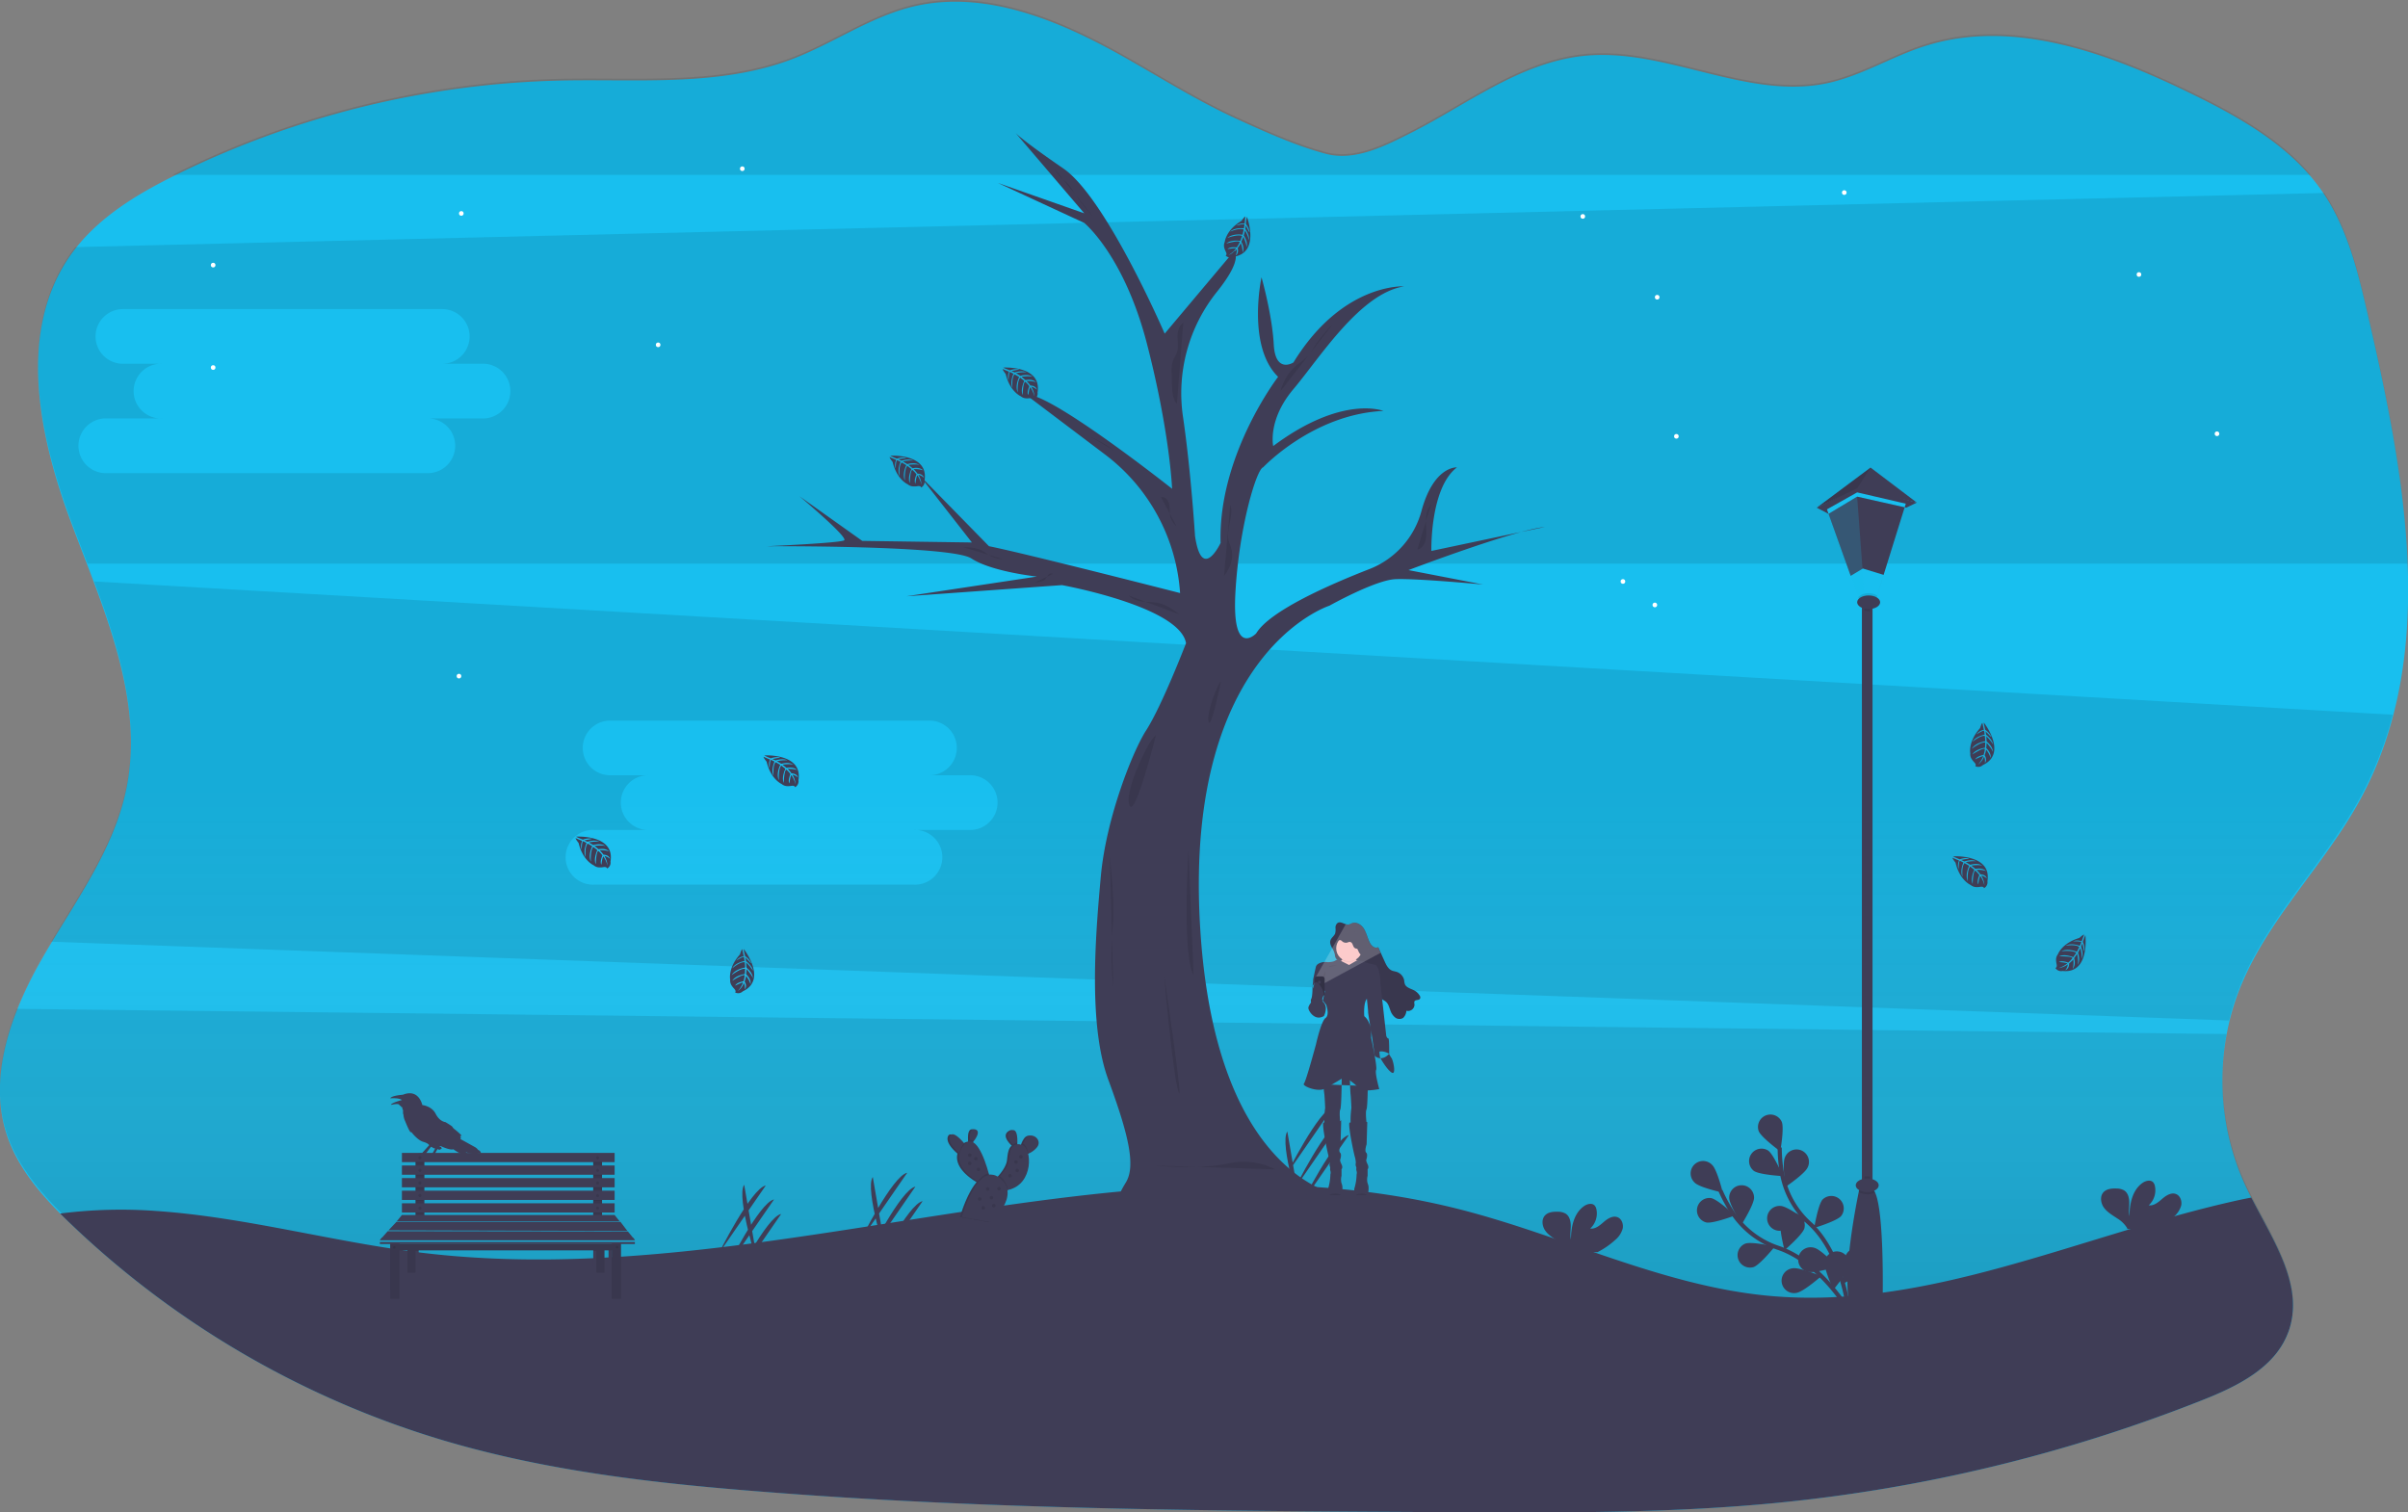 <svg xmlns="http://www.w3.org/2000/svg" width="1161.12" height="729.37"><rect width="100%" height="100%" fill="#808080" stroke="none"/><defs><linearGradient id="a" x1="600" x2="600" y1="813.84" y2="85.32" gradientUnits="userSpaceOnUse"><stop offset="0" stop-opacity=".2"/><stop offset=".48" stop-color="#fff" stop-opacity="0"/><stop offset="1" stop-color="#fff" stop-opacity="0"/></linearGradient></defs><title>before dawn</title><path fill="#18bfef" d="M1079.66 477.6a121.55 121.55 0 0 0 3.26 94.62c.83 1.77 1.72 3.56 2.63 5.35 10.83 21.22 25.93 43.28 17.76 65.1-6.34 17-24.6 25.93-41.47 32.6a756.23 756.23 0 0 1-204 49.4c-51.6 5.1-103.57 4.84-155.43 4.58-112.15-.55-224.42-1.1-336.22-10-51.1-4-102.4-9.87-151.57-24.38A443.38 443.38 0 0 1 34.4 590.5c-1.83-1.72-3.62-3.48-5.4-5.27-10.72-10.8-20.5-22.78-25.44-37.1-9.8-28.65 1.95-60.14 17.06-86.4s34.07-51.3 40.24-81c9.1-43.7-11.16-87.4-26.74-129.23s-25.82-92.07-.05-128.53c12.57-17.78 32-29.4 51.55-39a441.87 441.87 0 0 1 185.14-45.13c37.45-.78 76.23 3 111.24-10.32C401.7 21 419.43 8.28 439.93 3.26c34.65-8.46 70.52 6.5 101.6 24 17.88 10.08 35.3 21.1 54 29.72 13.6 6.27 29.22 13.3 43.68 17.18 14.18 3.8 28.78-3.83 41.22-10.1 27-13.62 52.38-33.92 83.44-37.12 39.33-4 78.3 21.37 117 13.24 16.5-3.47 31.15-12.8 47.2-17.92 42-13.44 87.44 3 127.15 22.25 24.62 11.93 49.63 25.85 65 48.48 11.8 17.37 16.8 38.33 21.52 58.77 18 77.8 34.43 163.84-3.74 234-17.42 31.93-45.14 57.98-58.32 91.86z"/><path fill="url(#a)" d="M1173.2 430a179.58 179.58 0 0 1-15.84 40.16c-17.38 31.93-45.08 58-58.26 91.9a115.8 115.8 0 0 0-4.78 15.43q-.78 3.23-1.35 6.5a121.58 121.58 0 0 0 9.4 72.67c.82 1.77 1.7 3.56 2.62 5.35 10.82 21.22 25.92 43.28 17.75 65.1a35.2 35.2 0 0 1-3.1 6.3c-8 13-23.73 20.5-38.38 26.3a756.23 756.23 0 0 1-204 49.4c-13.5 1.33-27 2.3-40.52 3-38.22 2-76.58 1.78-114.88 1.6-112.15-.56-224.42-1.1-336.22-10-51.1-4-102.4-9.88-151.57-24.4A443.38 443.38 0 0 1 53.83 675c-1.82-1.73-3.6-3.5-5.4-5.28-10.7-10.82-20.5-22.8-25.43-37.1-6.76-19.8-3.26-40.94 4.54-60.77a193.12 193.12 0 0 1 12.52-25.64c1.3-2.24 2.63-4.5 4-6.73 14.3-23.86 30.62-47.1 36.26-74.23 7-33.45-3.27-66.9-15.43-99.5-1.08-2.87-2.17-5.74-3.26-8.6-2.7-7.08-5.44-14.14-8.05-21.14-15.6-41.83-25.83-92.06-.06-128.52.7-1 1.46-2 2.23-3 12-15.42 29.32-26 46.93-34.83l2.4-1.2a441.87 441.87 0 0 1 185.13-45.13c37.45-.78 76.23 3 111.24-10.32 19.7-7.52 37.43-20.24 57.93-25.26 34.65-8.46 70.52 6.5 101.6 24 17.88 10.07 35.3 21.1 54 29.72 13.6 6.27 29.22 13.3 43.68 17.18 14.17 3.8 28.77-3.83 41.2-10.1 27-13.62 52.4-33.92 83.45-37.12 39.33-4 78.3 21.37 117 13.24 16.5-3.47 31.15-12.8 47.2-17.92 42-13.45 87.44 3 127.15 22.25 21.65 10.47 43.6 22.5 59 40.67a90.77 90.77 0 0 1 5.93 7.8c.22.3.42.6.62.9 11.34 17.2 16.26 37.77 20.9 57.86 9.08 39.24 17.77 80.58 19.24 120.93.9 24.9-.95 49.45-7.15 72.84z" transform="translate(-19.44 -85.32)"/><g opacity=".1"><path d="M1103.3 641.82a35.2 35.2 0 0 1-3.1 6.3 646.9 646.9 0 0 1-176.22 60c-34.32 6.4-70.07 12.7-106.7 18.68-38.2 2-76.57 1.78-114.87 1.6-112.14-.56-224.4-1.1-336.2-10-51.12-4-102.4-9.88-151.58-24.4A443.38 443.38 0 0 1 34.4 589.7c-1.83-1.73-3.62-3.5-5.4-5.28-10.72-10.82-20.5-22.8-25.44-37.1C-3.2 527.5.3 506.36 8.1 486.53l1065.46 12.15a121.58 121.58 0 0 0 9.4 72.66c.82 1.77 1.7 3.56 2.62 5.35 10.8 21.25 25.9 43.3 17.73 65.12zM1114.22 84.34H83.26l2.4-1.2A441.87 441.87 0 0 1 270.78 38c37.44-.77 76.22 3 111.23-10.3 19.7-7.53 37.43-20.25 57.93-25.27 34.65-8.46 70.52 6.5 101.6 24 17.88 10.07 35.3 21.1 54 29.72 13.6 6.27 29.22 13.3 43.68 17.18 14.17 3.8 28.77-3.83 41.2-10.1 27-13.62 52.4-33.92 83.45-37.12 39.32-4 78.28 21.38 117 13.25 16.5-3.47 31.14-12.8 47.2-17.92 42-13.45 87.43 3 127.14 22.25 21.6 10.46 43.56 22.5 58.98 40.66zM45.46 280.42c12.16 32.6 22.4 66.05 15.43 99.5-5.65 27.12-22 50.37-36.27 74.23l1050.25 38a115.8 115.8 0 0 1 4.78-15.44c13.18-33.86 40.88-60 58.26-91.88a179.58 179.58 0 0 0 15.85-40.14zm421.7 119.83h-26.6a13.2 13.2 0 1 1 0 26.37h-154a13.2 13.2 0 1 1 0-26.37h26.62a13.2 13.2 0 1 1 0-26.37h-19a13.18 13.18 0 1 1 0-26.36h154a13.18 13.18 0 1 1 0 26.36h19a13.2 13.2 0 1 1 0 26.37zM1141.66 150.9c-4.64-20.1-9.56-40.67-20.9-57.85L36.33 119.17c-.77 1-1.52 2-2.23 3-25.77 36.45-15.54 86.68.05 128.5 2.6 7 5.35 14.06 8.06 21.15h1118.7c-1.47-40.34-10.16-81.68-19.24-120.92zm-909.4 50.9h-26.6a13.2 13.2 0 1 1 0 26.37h-154a13.2 13.2 0 1 1 0-26.37h26.6a13.2 13.2 0 1 1 0-26.37h-19a13.18 13.18 0 1 1 0-26.36h154a13.18 13.18 0 1 1 0 26.36h19a13.2 13.2 0 1 1 0 26.37z"/></g><path fill="#3f3d56" d="M1103.3 642.68c-6.34 17-24.6 25.94-41.47 32.6a756.23 756.23 0 0 1-204 49.4c-51.6 5.1-103.57 4.85-155.43 4.6-112.15-.56-224.42-1.1-336.22-10-51.1-4-102.4-9.88-151.57-24.4A443.38 443.38 0 0 1 34.4 590.52c-1.83-1.72-3.62-3.48-5.4-5.27A230.87 230.87 0 0 1 75.2 584c43.2 2.96 85.3 14.96 128.3 20.17C370.04 624.3 540.76 542 703.38 583.1c50.2 12.7 97.72 36.93 149.27 41.8 76.1 7.17 148.82-28.4 223.36-45.35 3.13-.72 6.33-1.4 9.55-2 10.83 21.24 25.93 43.3 17.76 65.13zM897.8 290.45h5.12v283.08h-5.13zM907.8 626.48a13.4 13.4 0 0 1-16.44 0c-2.3-15.15 3.53-44.93 4.9-51.6.2-.87.3-1.35.3-1.35h6.57a4.78 4.78 0 0 1 1 1.54c4.57 9.68 3.67 51.4 3.67 51.4z"/><path d="M901.78 567.4v6.13H899v-6.13a8.58 8.58 0 0 1 1.35-.1 9.52 9.52 0 0 1 1.43.1zM904.15 575.07a7.85 7.85 0 0 1-3.8.9 7.65 7.65 0 0 1-4.1-1.1c.2-.86.3-1.34.3-1.34h6.58a4.78 4.78 0 0 1 1.02 1.54z" opacity=".1"/><ellipse cx="900.36" cy="571.63" fill="#3f3d56" rx="5.54" ry="3.29"/><path fill="#3f3d56" d="M876 244.85l19.2-8.1 29.08 5.64-22.32-16.9L876 244.86z"/><path fill="#18bfef" d="M881.7 247.84l-5.7-3 19.5-9.33 28.78 6.9-5.06 2.45-23.7-5.32-13.8 8.3z"/><path fill="#3f3d56" d="M881.7 247.84l-5.7-3 20.08-10.2 28.2 7.75-5.06 2.45-23.7-5.32-13.8 8.3zM880.94 245.63l15.7 44h7.78l14.54-46.72-23.45-5.45-14.56 8.18zM908.28 277.24l-3.1 9.98-.76 2.4h-7.78l-.58-1.62-3.67-10.28 5.88-3.54 10 3.06z"/><path fill="#18bfef" d="M895.5 239.53l3.73 50.1h-2.6l-14.92-41.8 13.8-8.3z" opacity=".2"/><path d="M901.96 225.5l-6.45 10-19.5 9.35 25.96-19.34zM905.17 287.22l-.75 2.4h-7.78l-.58-1.62a6.5 6.5 0 0 1 5-1.88 7.5 7.5 0 0 1 4.1 1.1zM901.78 290.45v4.28a5.85 5.85 0 0 1-.73 0 8.93 8.93 0 0 1-2-.24v-4.1z" opacity=".1"/><ellipse cx="901.05" cy="290.45" fill="#3f3d56" rx="5.54" ry="3.29"/><path fill="#3f3d56" d="M652.22 577.95s-66.66-2.8-73.66-133.27S641 292.12 641 292.12s22-12.3 31.74-12.8 42.36 2.57 42.36 2.57l-35.94-6.95s50.58-19.25 65.72-20.8L690.2 265.7s-.76-30.3 12.33-40.3c0 0-11.16-.84-17.1 21a41.7 41.7 0 0 1-25 28c-20.3 7.9-48.34 20.4-54.72 31.08 0 0-11.8 12.33-10-19.76s10.28-59.57 13.36-60.34c0 0 24.14-25.67 58-27.2 0 0-19.76-8-53.14 16.94 0 0-2.82-12.58 9.76-27.47s32.1-46.22 53.4-49.55c0 0-29.78-1.8-53.4 36.7 0 0-8.73 5.66-9.5-8.72s-5.9-32.35-5.9-32.35-7.2 33.13 8 48c0 0-29 37.75-27.73 80.1 0 0-9 19.27-12.33-3.33 0 0-1.93-31.1-5.8-57.5a78.16 78.16 0 0 1 16.4-60.3c6.4-8 10.88-15.73 8.4-19.8l-33.63 40s-28.25-65.47-48.8-79.6-23.1-17.2-23.1-17.2l33.12 38.77-41.6-14.63 41.6 19.27s19.26 15.66 30.3 58.53 12.06 69.68 12.06 69.68-59.3-47-70.6-45.44l38.38 29a91.4 91.4 0 0 1 36.07 66.73s-74.2-19-92.16-22.6l-33.9-34.65 25.68 32.86-52.88-.77-30.3-21.55s23.88 20 21.57 21.3-37.23 2.83-37.23 2.83 88.84-.5 98.6 5.9 31.57 8.73 31.57 8.73l-62.9 9.5 75-5.38s56.74 10.27 59.82 28c0 0-11.57 30.14-19.27 42.1-6.4 9.93-19.25 42.1-21.82 70.34s-6.15 71.63 3.6 98.07 13.35 41.6 8.48 49.55-9.5 18.23 6.42 20.28 85.74-1 85.74-1 21.3 4.22 17.18-11.5z"/><path d="M614.9 563.94a33.5 33.5 0 0 0-22.62-2.83c-13.08 2.84-33.1 1.34-34.93 1" opacity=".1"/><path d="M573.07 410.2s-3.18 50.2 2.48 60.08zM561.33 470.28s4.08 47 6.9 56.2-6.9-56.2-6.9-56.2zM557.35 354.68c-2.88 1.06-15.25 26.15-12.78 33.57s12.78-33.57 12.78-33.57zM588.72 328.68c-1.35.6-7.1 15.06-5.95 19.34s5.95-19.34 5.95-19.34zM535.16 412.95c1.42 14.57 2.2 24.1 1.3 35.77a138.83 138.83 0 0 0 .38 27.22M690.04 243.26a11.7 11.7 0 0 0-2.4 7.4c-.1 2.63.25 5.28.07 7.9-.17 2.8-1.5 6-4.24 6.4M642.63 156.38a67 67 0 0 0-9.3 11.53 26.62 26.62 0 0 1-2.63 3.76 42.62 42.62 0 0 1-5.1 4.17 24 24 0 0 0-8.1 12.74M508.43 81.36a16.55 16.55 0 0 0 3.3 4.4c1.16 1.12 2.48 2 3.54 3.26a27.36 27.36 0 0 1 2.27 3.35 91.88 91.88 0 0 0 9.5 12M570.56 155.68c-2.2 1.38-2.8 4.34-2.74 7s.5 5.32-.48 7.74c-.44 1.1-1.15 2.08-1.6 3.17a14.78 14.78 0 0 0-.78 6q.06 3.55.22 7.08c.12 2.85.4 5.93 2.32 8" opacity=".1"/><path fill="none" d="M551.98 229.3a30.5 30.5 0 0 1 5.76 4 10.36 10.36 0 0 1 3.35 6c.12 1 .05 2 .27 3a9.4 9.4 0 0 0 2 3.6 49.6 49.6 0 0 0 4.86 5.38"/><path d="M568.75 296.3a36.3 36.3 0 0 0-4.65-3.2 19.42 19.42 0 0 0-4.78-2.1c-2.56-.7-5.25-.6-7.88-.86s-5.4-1-7.2-2.95M464.36 263.88c3.12.1 6.37.2 9.14 1.63 1.42.74 2.65 1.78 4.05 2.56a12.26 12.26 0 0 0 5.9 1.54M507.67 276.77a1.74 1.74 0 0 0-2.24.52c-.56.63-.87 1.46-1.44 2.1-1.15 1.22-3 1.36-4.7 1.42M525.56 210.42l3 1.57a52.6 52.6 0 0 1 8.85 5.4M559.83 239.77c2-.47 3.68 1.64 4 3.63s-.06 4.1.5 6a11.25 11.25 0 0 0 3 4.44M593.23 243.44c1.8 5.36-2 11.2-.9 16.75.34 1.68 1.12 3.25 1.52 4.92 1 4.4-.75 9.1-3.63 12.6" opacity=".1"/><path fill="#3f3d56" d="M293.43 623.1l1.54 3.27V602h-1.54v21.1zM194.15 623.1l-1.54 3.27V602h1.55v21.1zM200.36 557.25h4.26v29.95h-4.26zM286.04 557.25h4.26v29.95h-4.26z"/><g opacity=".1"><path d="M200.36 557.25h4.26v29.95h-4.26zM286.04 557.25h4.26v29.95h-4.26z"/></g><path d="M200.36 557.25h4.26v3.5h-4.26zM286.04 557.25h4.26v3.5h-4.26z" opacity=".1"/><path fill="#3f3d56" d="M193.8 556h102.57v4.46H193.8z"/><path d="M200.36 562.35h4.26v4.47h-4.26zM286.04 562.35h4.26v4.47h-4.26z" opacity=".1"/><path fill="#3f3d56" d="M193.8 562.07h102.57v4.47H193.8z"/><path d="M200.36 568.42h4.26v4.47h-4.26zM286.04 568.42h4.26v4.47h-4.26z" opacity=".1"/><path fill="#3f3d56" d="M193.8 568.14h102.57v4.47H193.8z"/><path d="M200.36 574.5h4.26v4.47h-4.26zM286.04 574.5h4.26v4.47h-4.26z" opacity=".1"/><path fill="#3f3d56" d="M193.8 574.22h102.57v4.47H193.8z"/><path d="M200.36 580.57h4.26v4.47h-4.26zM286.04 580.57h4.26v4.47h-4.26z" opacity=".1"/><path fill="#3f3d56" d="M193.8 580.3h102.57v4.46H193.8z"/><g opacity=".1"><circle cx="202.49" cy="558.51" r=".62"/><circle cx="202.49" cy="564.58" r=".62"/><circle cx="202.49" cy="570.66" r=".62"/><circle cx="202.49" cy="576.73" r=".62"/><circle cx="202.49" cy="582.81" r=".62"/><circle cx="288.17" cy="558.51" r=".62"/><circle cx="288.17" cy="564.58" r=".62"/><circle cx="288.17" cy="570.66" r=".62"/><circle cx="288.17" cy="576.73" r=".62"/><circle cx="288.17" cy="582.81" r=".62"/></g><circle cx="202.49" cy="558.23" r=".62" fill="#3f3d56"/><circle cx="202.49" cy="564.3" r=".62" fill="#3f3d56"/><circle cx="202.49" cy="570.38" r=".62" fill="#3f3d56"/><circle cx="202.49" cy="576.45" r=".62" fill="#3f3d56"/><circle cx="202.49" cy="582.53" r=".62" fill="#3f3d56"/><circle cx="202.49" cy="558.23" r=".62" fill="#3f3d56"/><circle cx="202.49" cy="564.3" r=".62" fill="#3f3d56"/><circle cx="202.49" cy="570.38" r=".62" fill="#3f3d56"/><circle cx="202.49" cy="576.45" r=".62" fill="#3f3d56"/><circle cx="202.49" cy="582.53" r=".62" fill="#3f3d56"/><circle cx="288.17" cy="558.23" r=".62" fill="#3f3d56"/><circle cx="288.17" cy="564.3" r=".62" fill="#3f3d56"/><circle cx="288.17" cy="570.38" r=".62" fill="#3f3d56"/><circle cx="288.17" cy="576.45" r=".62" fill="#3f3d56"/><circle cx="288.17" cy="582.53" r=".62" fill="#3f3d56"/><g opacity=".1"><circle cx="202.49" cy="558.23" r=".62"/><circle cx="202.49" cy="564.3" r=".62"/><circle cx="202.49" cy="570.38" r=".62"/><circle cx="202.49" cy="576.45" r=".62"/><circle cx="202.49" cy="582.53" r=".62"/><circle cx="202.49" cy="558.23" r=".62"/><circle cx="202.49" cy="564.3" r=".62"/><circle cx="202.49" cy="570.38" r=".62"/><circle cx="202.49" cy="576.45" r=".62"/><circle cx="202.49" cy="582.53" r=".62"/><circle cx="288.17" cy="558.23" r=".62"/><circle cx="288.17" cy="564.3" r=".62"/><circle cx="288.17" cy="570.38" r=".62"/><circle cx="288.17" cy="576.45" r=".62"/><circle cx="288.17" cy="582.53" r=".62"/></g><path fill="#3f3d56" d="M298.74 588.95h-107.4l2.46-3h102.56l2.38 3zM302.5 593.63l-115.2-.28 3.9-4.12h107.96l3.35 4.4zM306.14 598.03H183.18l3.77-4.26 115.84.14 3.34 4.13zM201.87 602v8.8l-1.5 2.94-.5-10.48-.07-1.25h2.07zM288.12 602l-.06 1.26-.5 10.48-1.5-2.94V602h2.06zM196.45 601.3h3.9v12.44h-3.9zM287.57 601.3h3.9v12.44h-3.9z"/><path d="M200.36 602h1.5v1.26h-5.4v-1.95h3.9v.7zM196.45 601.3h3.9v12.44h-3.9zM287.57 601.3h3.9v12.44h-3.9zM291.48 601.3v1.96h-5.43V602h1.5v-.7h3.93z" opacity=".1"/><path fill="#3f3d56" d="M191.35 599.9h105V603h-105z"/><path d="M191.35 599.9h105V603h-105z" opacity=".1"/><path fill="#3f3d56" d="M188.14 599.35h4.47v27.02h-4.46zM299.44 626.37h-4.47v-27.02h4.47z"/><path d="M188.14 599.35h4.47v27.02h-4.46zM299.44 626.37h-4.47v-27.02h4.47zM191.35 599.9h105v.3h-105z" opacity=".1"/><circle cx="190.11" cy="601.59" r=".62" opacity=".1"/><circle cx="297.57" cy="601.5" r=".62" opacity=".1"/><path fill="#3f3d56" d="M184.2 596.9l-1.02 1.13v.94h122.96v-.94l-.92-1.14H184.2zM183.18 598.03h122.95v1.9H183.18zM493.84 549.02a10.28 10.28 0 0 0-1.34 2.54c-.1.22-.17.47-.25.7a2.6 2.6 0 0 0-.47-.15 6.77 6.77 0 0 0-2.1-.17c0-.27 0-.56 0-.87.08-3.12-.3-7.46-3.26-5.62s-.82 4.72 1 6.63l.47.46c-1.7 1.2-2 4-2.3 6.9s-2.73 6.07-4.37 7.88l-.46.5a6 6 0 0 0-4.76-1.2c-.06-.27-.13-.53-.2-.8-1.34-4.8-4.1-13.1-7.6-14.9.15-.2.3-.38.46-.6 1.5-2 3.17-4.83.7-5.58s-2.7 2.52-2.57 5c0 .3 0 .6.06.87a3.6 3.6 0 0 0-2.6 1.26l-.38-.46c-2-2.37-5.7-6.13-6.8-3.3-1 2.66 2.2 6.1 4.48 8.1l.14.12c-1.53 6.22 5.16 11.3 8.76 13.5l.47.3c-5 5.85-8 16.83-8 16.83l13.92 2.5s9.22-8 8-15.45h.1c9.22-1.85 11.32-11.68 9.88-17.52l.16-.06a10.53 10.53 0 0 0 4.26-3.23c2.64-3.65-2.77-7.7-5.42-4.18z"/><path d="M493.84 549.02a10.28 10.28 0 0 0-1.34 2.54c-.1.22-.17.47-.25.7a2.6 2.6 0 0 0-.47-.15 6.77 6.77 0 0 0-2.1-.17c0-.27 0-.56 0-.87.08-3.12-.3-7.46-3.26-5.62s-.82 4.72 1 6.63l.47.46c-1.7 1.2-2 4-2.3 6.9s-2.73 6.07-4.37 7.88l-.46.5a6 6 0 0 0-4.76-1.2c-.06-.27-.13-.53-.2-.8-1.34-4.8-4.1-13.1-7.6-14.9.15-.2.3-.38.46-.6 1.5-2 3.17-4.83.7-5.58s-2.7 2.52-2.57 5c0 .3 0 .6.06.87a3.6 3.6 0 0 0-2.6 1.26l-.38-.46c-2-2.37-5.7-6.13-6.8-3.3-1 2.66 2.2 6.1 4.48 8.1l.14.12c-1.53 6.22 5.16 11.3 8.76 13.5l.47.3c-5 5.85-8 16.83-8 16.83l13.92 2.5s9.22-8 8-15.45h.1c9.22-1.85 11.32-11.68 9.88-17.52l.16-.06a10.53 10.53 0 0 0 4.26-3.23c2.64-3.65-2.77-7.7-5.42-4.18z" opacity=".1"/><path fill="#3f3d56" d="M466.14 553.03l-1.58 4.76s-.9-.65-2-1.65c-2.28-2-5.53-5.44-4.5-8.1 1.13-2.83 4.82.93 6.83 3.3.7.95 1.24 1.68 1.24 1.68zM469.56 550.3a22.25 22.25 0 0 1-1.6 1.88s-.2-1.13-.28-2.5c-.13-2.44.12-5.68 2.57-5s.82 3.68-.7 5.63zM490.56 551.06c-.05 1.57-.2 2.82-.2 2.82a20.52 20.52 0 0 1-2-1.8c-1.84-1.92-3.88-4.87-1-6.64s3.3 2.5 3.2 5.62zM500.17 553.12a10.47 10.47 0 0 1-4.27 3.23 13.7 13.7 0 0 1-1.43.52l-1.9-2.7a19.48 19.48 0 0 1 .78-2.6 10.28 10.28 0 0 1 1.34-2.55c2.64-3.52 8.05.53 5.47 4.1z"/><path d="M464.8 551.35c.8 1 1.34 1.68 1.34 1.68l-1.58 4.76s-.9-.65-2-1.65a9.38 9.38 0 0 1 1.83-4.18c.06-.23.24-.43.4-.62zM469.56 550.3a22.25 22.25 0 0 1-1.6 1.88s-.2-1.13-.28-2.5a3.32 3.32 0 0 1 1.88.63z" opacity=".1"/><path fill="#3f3d56" d="M477.56 569.22l-4 1.78s-.9-.43-2.16-1.22c-4.25-2.6-12.8-9.2-7.07-17s10.52 6.16 12.4 13c.54 2.04.83 3.44.83 3.44z"/><path d="M488.33 552.07a3.33 3.33 0 0 1 2.23-1c-.05 1.57-.2 2.82-.2 2.82a20.52 20.52 0 0 1-2.03-1.83zM495.9 556.35a13.7 13.7 0 0 1-1.43.52l-1.9-2.7a19.48 19.48 0 0 1 .78-2.6c1.2.7 2.15 2.5 2.55 4.78z" opacity=".1"/><path fill="#3f3d56" d="M485.86 573.93c-.22 0-.45.1-.68.12-13.57 2.06-4.48-5.26-4.48-5.26s.62-.57 1.44-1.5c1.64-1.8 4.1-5 4.38-7.88.43-4.4.92-8.52 6.1-7.3s6.08 19.24-6.76 21.8z"/><path d="M476.7 565.8c.57 2 .88 3.42.88 3.42l-4 1.78s-.9-.43-2.16-1.22c1.54-2 3.33-3.53 5.28-4zM485.86 573.93c-.22 0-.45.1-.68.12-13.57 2.06-4.48-5.26-4.48-5.26s.62-.57 1.44-1.5a9 9 0 0 1 3.72 6.63z" opacity=".1"/><path fill="#3f3d56" d="M463.8 586.9s7.6-27.2 18.25-18.8-4.33 21.3-4.33 21.3z"/><circle cx="467.64" cy="557.08" r=".85" opacity=".1"/><circle cx="467.57" cy="561.06" r=".85" opacity=".1"/><circle cx="492.28" cy="557.87" r=".85" opacity=".1"/><circle cx="472.4" cy="578.24" r=".85" opacity=".1"/><circle cx="490.5" cy="564.47" r=".85" opacity=".1"/><circle cx="481.7" cy="573.27" r=".85" opacity=".1"/><circle cx="470.55" cy="558.79" r=".85" opacity=".1"/><circle cx="489.93" cy="560.42" r=".85" opacity=".1"/><circle cx="487.02" cy="567.03" r=".85" opacity=".1"/><circle cx="478.08" cy="577.6" r=".85" opacity=".1"/><circle cx="476.23" cy="573.42" r=".85" opacity=".1"/><circle cx="471.83" cy="563.97" r=".85" opacity=".1"/><circle cx="479.21" cy="581.44" r=".85" opacity=".1"/><circle cx="474.1" cy="582.5" r=".85" opacity=".1"/><path fill="#3f3d56" d="M346.4 604.82s15.8-31.73 22.85-33.1zM350.38 611.56s15.8-31.73 22.85-33.1zM353.83 618.56s15.8-31.74 22.84-33.1zM414.6 598.68s15.8-31.73 22.85-33.1zM418.56 605.37s15.8-31.73 22.84-33.1zM422.03 612.37s15.8-31.73 22.85-33.1zM620.16 566.76s15.8-31.73 22.84-33.1zM624.14 573.5s15.8-31.73 22.84-33.1zM627.56 580.5s15.8-31.73 22.84-33.1zM365.68 611s-10.9-33.72-6.84-39.64zM427.7 607.26s-10.92-33.72-6.85-39.63zM627.56 585.34s-10.9-33.72-6.82-39.66z"/><path fill="none" stroke="#3f3d56" stroke-width="2" stroke-miterlimit="10" d="M892.27 633.4s-13.84-24.5-34.7-31.57a42.6 42.6 0 0 1-21.6-16.15 71.25 71.25 0 0 1-6.36-11.46"/><path fill="#3f3d56" d="M817.28 570.45c2.37 2.3 13.43 4.7 13.43 4.7s-2.7-11-5.08-13.3a6 6 0 1 0-8.34 8.6zM822.76 589.55c3.25.65 13.83-3.37 13.83-3.37s-8.26-7.74-11.5-8.38a6 6 0 0 0-2.34 11.75zM845.56 611.06c3.13-1.08 10.24-9.9 10.24-9.9s-11-2.5-14.16-1.43a6 6 0 0 0 3.92 11.33zM866.44 623.45c3.27-.54 11.76-8 11.76-8s-10.44-4.35-13.7-3.8a6 6 0 1 0 2 11.8zM845.8 577.6c0 3.3-6 12.9-6 12.9s-6-9.58-6-12.9a6 6 0 1 1 12 0zM870.07 592.4c-1 3.16-9.58 10.53-9.58 10.53s-2.86-11-1.87-14.1a6 6 0 0 1 11.44 3.57zM891.68 610.03c-.45 3.28-7.66 12-7.66 12s-4.66-10.3-4.22-13.6a6 6 0 0 1 11.88 1.6z"/><path fill="none" stroke="#3f3d56" stroke-width="2" stroke-miterlimit="10" d="M891.47 632.93s-2.7-28-18.9-42.93a42.7 42.7 0 0 1-13.2-23.53 71.6 71.6 0 0 1-1.2-13.06"/><path fill="#3f3d56" d="M848.03 545.5c1.24 3.07 10.4 9.74 10.4 9.74s2-11.15.72-14.22a6 6 0 0 0-11.12 4.48zM845.7 564.68c2.7 1.9 14 2.52 14 2.52s-4.4-10.42-7.1-12.32a6 6 0 0 0-6.9 9.8zM857.8 593.55c3.3.28 13.38-4.9 13.38-4.9s-9.07-6.76-12.36-7.04a6 6 0 1 0-1 11.95zM871.9 613.35c3.2.83 14-2.56 14-2.56s-7.8-8.22-11-9a6 6 0 1 0-3 11.6zM871.6 563.08c-1.33 3-10.7 9.37-10.7 9.37s-1.58-11.2-.24-14.23a6 6 0 1 1 10.95 4.86zM887.8 586.44c-2.2 2.5-13 5.74-13 5.74s1.83-11.16 4-13.65a6 6 0 0 1 9 7.9zM900.4 611.3c-1.72 2.83-11.85 7.87-11.85 7.87s-.1-11.32 1.65-14.14a6 6 0 1 1 10.2 6.28zM277.87 403.48s18.72-1.12 16.5 12a3.2 3.2 0 0 1-1.65 3.38s0-1-1.92-.65a8.46 8.46 0 0 1-2 .1 4.2 4.2 0 0 1-2.5-1s-5.25-2.16-7.3-10.76c0 0-1.5-1.88-1.45-2.36l3.16 1.35a5.7 5.7 0 0 0-.23 4.17s.1-4.1.7-4c.14 0 1.66.8 1.66.8s-1.86 4-.46 6.84c0 0-.53-4.9 1-6.56l2.22 1.3s-2.18 4.1-.7 7.44c0 0-.4-5.13 1.16-7.13l2 1.56s-2 4-.8 6.82c0 0 .17-6 1.24-6.43a12.4 12.4 0 0 1 2 2.2s-1.4 2.93-.53 4.48c0 0 .53-4 1-4a13.4 13.4 0 0 1 1.94 4.45 9.62 9.62 0 0 0-1.5-4.7 5.28 5.28 0 0 1 2.68 1.4s-.27-1.87-3.12-2a12.1 12.1 0 0 0-1.84-2.13 11.4 11.4 0 0 1 4.55.53s-1.5-1.76-5.07-1l-2-1.63s3.73-.5 5.32.06c0 0-1.83-1.55-5.85-.42l-2.17-1.3a19.48 19.48 0 0 1 5.08-.43s-2-1.08-5.72.1l-1.55-.7s2.35-.46 3-.54.73-.25.73-.25a8.14 8.14 0 0 0-4.38.5s-3.24-1.27-3.18-1.47zM368.5 364.3s18.72-1.14 16.5 12a3.2 3.2 0 0 1-1.65 3.36s0-1-1.92-.64a9.07 9.07 0 0 1-2 .1 4.22 4.22 0 0 1-2.48-1s-5.27-2.2-7.3-10.8c0 0-1.53-1.87-1.47-2.35l3.16 1.35a5.66 5.66 0 0 0-.23 4.17s.1-4.1.72-4c.12 0 1.64.78 1.64.78s-1.85 4-.45 6.86c0 0-.52-4.9 1-6.57l2.24 1.3s-2.17 4.1-.7 7.44c0 0-.38-5.12 1.16-7.12l2 1.57s-2 4.05-.8 6.82c0 0 .17-6 1.24-6.43a12.4 12.4 0 0 1 2 2.2s-1.4 2.93-.53 4.48c0 0 .54-4 1-4a13.4 13.4 0 0 1 1.95 4.45 9.62 9.62 0 0 0-1.52-4.7 5.28 5.28 0 0 1 2.7 1.4s-.28-1.87-3.13-2a12.1 12.1 0 0 0-1.84-2.13 11.62 11.62 0 0 1 4.55.53s-1.5-1.76-5.06-1l-2-1.63s3.73-.5 5.3.06c0 0-1.8-1.56-5.84-.42l-2.16-1.3a19.44 19.44 0 0 1 5.07-.44s-2-1.08-5.7.1l-1.55-.7s2.33-.46 3-.53.72-.25.72-.25a8.08 8.08 0 0 0-4.38.48 20.1 20.1 0 0 1-3.2-1.44zM429.28 219.76s18.73-1.13 16.52 12a3.2 3.2 0 0 1-1.66 3.37s0-1-1.92-.64a9.07 9.07 0 0 1-2 .08 4.25 4.25 0 0 1-2.5-1s-5.25-2.18-7.3-10.78c0 0-1.5-1.87-1.45-2.36l3.16 1.35a5.68 5.68 0 0 0-.23 4.17s.1-4.1.7-4c.13 0 1.65.8 1.65.8s-1.86 4-.45 6.85c0 0-.54-4.9 1-6.57l2.23 1.3s-2.17 4.1-.7 7.44c0 0-.38-5.14 1.16-7.14l2 1.58s-2 4-.8 6.8c0 0 .16-6 1.23-6.4a12.25 12.25 0 0 1 2 2.18s-1.4 2.93-.53 4.48c0 0 .53-4 1-4a13.18 13.18 0 0 1 1.94 4.45 9.55 9.55 0 0 0-1.5-4.7 5.28 5.28 0 0 1 2.68 1.4s-.27-1.87-3.12-2a13 13 0 0 0-1.84-2.14 11.62 11.62 0 0 1 4.55.54s-1.5-1.76-5.06-1l-2-1.62s3.73-.52 5.3.05c0 0-1.8-1.56-5.84-.42l-2.17-1.3a20 20 0 0 1 5.08-.44s-2-1.07-5.7.1l-1.55-.7s2.33-.45 3-.52.72-.26.72-.26a8.08 8.08 0 0 0-4.38.48 20.5 20.5 0 0 1-3.22-1.44zM483.8 177.27s18.7-1.13 16.5 12a3.2 3.2 0 0 1-1.66 3.37s0-1-1.92-.64a8.46 8.46 0 0 1-2 .1 4.26 4.26 0 0 1-2.5-1s-5.25-2.17-7.3-10.77c0 0-1.5-1.88-1.45-2.36l3.1 1.3a5.66 5.66 0 0 0-.24 4.18s.1-4.1.7-4c.13 0 1.65.8 1.65.8s-1.86 4-.46 6.84c0 0-.53-4.9 1-6.58l2.22 1.3s-2.17 4.1-.7 7.45c0 0-.37-5.13 1.17-7.13l2 1.57s-2 4-.8 6.83c0 0 .17-6 1.24-6.43a11.9 11.9 0 0 1 2 2.2s-1.4 2.93-.53 4.48c0 0 .55-4 1-4a13.1 13.1 0 0 1 1.95 4.44 9.55 9.55 0 0 0-1.5-4.7 5.25 5.25 0 0 1 2.68 1.4s-.28-1.87-3.13-2a12.1 12.1 0 0 0-1.84-2.12 11.58 11.58 0 0 1 4.56.52s-1.52-1.76-5.08-1l-1.88-1.64s3.74-.5 5.32 0c0 0-1.82-1.55-5.85-.42l-2.17-1.3a19.65 19.65 0 0 1 5.08-.43s-2-1.08-5.7.1l-1.56-.7s2.33-.47 3-.54.72-.27.72-.27a8 8 0 0 0-4.38.5s-3.28-1.15-3.23-1.36zM601.24 104.5s6.65 17.54-6.54 19.34a3.2 3.2 0 0 1-3.7-.6s.9-.3 0-2a8.3 8.3 0 0 1-.7-1.9 4.2 4.2 0 0 1 .26-2.66s.5-5.67 8.1-10.18c0 0 1.35-2 1.83-2.1l-.36 3.43a5.68 5.68 0 0 0-4.05 1s3.93-1.12 4-.5c0 .1-.27 1.8-.27 1.8s-4.34-.6-6.68 1.6c0 0 4.5-2 6.58-1l-.58 2.5s-4.56-.85-7.32 1.55c0 0 4.8-1.9 7.15-1l-.9 2.4s-4.46-.75-6.74 1.26c0 0 5.75-1.62 6.5-.73a12.37 12.37 0 0 1-1.5 2.6s-3.2-.46-4.43.82c0 0 4-.67 4.12-.26a13.25 13.25 0 0 1-3.67 3.17 9.58 9.58 0 0 0 4-2.84 5.3 5.3 0 0 1-.54 3s1.7-.82 1-3.6a12.14 12.14 0 0 0 1.5-2.38 11.5 11.5 0 0 1 .84 4.5s1.23-2-.6-5.13l1-2.4s1.6 3.42 1.54 5.1c0 0 .94-2.2-1.34-5.7l.6-2.46a19.38 19.38 0 0 1 1.92 4.7s.44-2.22-1.78-5.4l.2-1.7s1.13 2.1 1.4 2.72.47.6.47.6a8.06 8.06 0 0 0-1.77-4 20.1 20.1 0 0 1 .46-3.56zM941.8 412.97s18.73-1.13 16.52 12a3.2 3.2 0 0 1-1.66 3.37s0-1-1.92-.64a8.46 8.46 0 0 1-2 .1 4.26 4.26 0 0 1-2.5-1s-5.25-2.17-7.3-10.77c0 0-1.5-1.88-1.45-2.36l3.15 1.35a5.66 5.66 0 0 0-.23 4.17s.1-4.1.7-4c.13 0 1.65.78 1.65.78s-1.86 4-.46 6.85c0 0-.52-4.9 1-6.57l2.23 1.3s-2.17 4.1-.7 7.45c0 0-.38-5.12 1.17-7.12l2 1.57s-2 4-.8 6.82c0 0 .17-6 1.24-6.43a12.25 12.25 0 0 1 2 2.2s-1.4 2.93-.53 4.48c0 0 .54-4 1-4a13.1 13.1 0 0 1 1.95 4.44 9.67 9.67 0 0 0-1.5-4.7 5.37 5.37 0 0 1 2.68 1.4s-.28-1.87-3.13-2a12.1 12.1 0 0 0-1.84-2.12 11.58 11.58 0 0 1 4.56.52s-1.52-1.76-5.08-1l-2-1.62s3.73-.5 5.32.05c0 0-1.82-1.56-5.85-.43l-2.16-1.3a19.65 19.65 0 0 1 5.08-.43s-2-1.08-5.7.1l-1.56-.7s2.33-.47 3-.54.72-.26.72-.26a8 8 0 0 0-4.38.5s-3.25-1.26-3.2-1.47zM358.65 457.68s11.58 14.76-.47 20.4a3.2 3.2 0 0 1-3.72.55s.78-.58-.56-1.94a9 9 0 0 1-1.24-1.63 4.24 4.24 0 0 1-.57-2.63s-1.2-5.56 4.7-12.14c0 0 .68-2.3 1.1-2.54l.7 3.37a5.7 5.7 0 0 0-3.57 2.18s3.43-2.23 3.7-1.67c.05.1.28 1.8.28 1.8s-4.32.73-5.9 3.52c0 0 3.73-3.22 6-2.88l.2 2.56s-4.6.55-6.52 3.66c0 0 4-3.24 6.53-3.1l-.13 2.55s-4.5.62-6.06 3.22c0 0 5-3.26 6-2.64a11.9 11.9 0 0 1-.64 2.92s-3.2.52-4 2.1c0 0 3.57-1.8 3.83-1.46a13.27 13.27 0 0 1-2.56 4.1 9.6 9.6 0 0 0 3-3.9 5.33 5.33 0 0 1 .38 3s1.38-1.3-.1-3.74a12.26 12.26 0 0 0 .7-2.72 11.55 11.55 0 0 1 2.15 4s.58-2.25-2.1-4.72l.2-2.56s2.55 2.78 3 4.4c0 0 .26-2.38-3-5l-.16-2.52a19.86 19.86 0 0 1 3.26 3.93s-.25-2.26-3.33-4.65l-.3-1.67s1.7 1.66 2.14 2.18.63.44.63.44a8.08 8.08 0 0 0-2.9-3.32s-.85-3.4-.65-3.47zM956.64 348.52s11.58 14.76-.47 20.4a3.2 3.2 0 0 1-3.72.56s.78-.58-.56-1.95a9 9 0 0 1-1.25-1.62 4.2 4.2 0 0 1-.57-2.6s-1.2-5.58 4.7-12.16c0 0 .7-2.3 1.12-2.53l.7 3.37a5.68 5.68 0 0 0-3.58 2.2s3.43-2.25 3.7-1.7c.05.1.28 1.8.28 1.8s-4.32.73-5.9 3.52c0 0 3.72-3.23 6-2.9l.2 2.58s-4.6.54-6.53 3.66c0 0 4-3.23 6.53-3.1l-.14 2.55s-4.5.6-6.06 3.22c0 0 5-3.27 6-2.64a11.85 11.85 0 0 1-.65 2.9s-3.2.53-4 2.13c0 0 3.57-1.82 3.84-1.47a13.37 13.37 0 0 1-2.57 4.12 9.6 9.6 0 0 0 3-3.92 5.35 5.35 0 0 1 .38 3s1.4-1.3-.1-3.72a12.26 12.26 0 0 0 .7-2.7 11.46 11.46 0 0 1 2.16 4s.58-2.25-2.1-4.73l.2-2.56s2.55 2.8 3 4.4c0 0 .26-2.37-3-5.04l-.16-2.52a19.86 19.86 0 0 1 3.25 3.93s-.25-2.26-3.33-4.65l-.3-1.67s1.7 1.66 2.15 2.18.62.44.62.44a8.14 8.14 0 0 0-2.9-3.32s-.86-3.35-.66-3.43zM1005.56 451.1s2.2 18.62-11 17.16a3.2 3.2 0 0 1-3.46-1.47s1-.1.54-2a8.94 8.94 0 0 1-.22-2 4.25 4.25 0 0 1 .88-2.56s1.87-5.37 10.34-7.9c0 0 1.8-1.63 2.28-1.6l-1.17 3.24a5.68 5.68 0 0 0-4.18 0s4.1-.13 4 .48c0 .13-.7 1.7-.7 1.7s-4.07-1.64-6.87-.08c0 0 4.86-.8 6.62.66l-1.17 2.3s-4.22-1.93-7.47-.27c0 0 5.1-.67 7.18.75l-1.45 2.1s-4.14-1.8-6.84-.4c0 0 6-.18 6.48.86a12.5 12.5 0 0 1-2.07 2.16s-3-1.23-4.5-.28c0 0 4 .3 4.04.74a13.07 13.07 0 0 1-4.32 2.2 9.63 9.63 0 0 0 4.6-1.8 5.37 5.37 0 0 1-1.23 2.78s1.85-.38 1.85-3.24c0 0 1.9-1.56 2-2a11.6 11.6 0 0 1-.26 4.58s1.67-1.6.66-5.12l1.5-2.08s.73 3.7.26 5.3c0 0 1.45-1.9.1-5.86l1.16-2.23a20 20 0 0 1 .73 5s1-2.06-.42-5.7l.6-1.58s.6 2.3.7 3 .3.7.3.7a8 8 0 0 0-.73-4.34s1-3.26 1.26-3.2zM1048.15 586.83a11.08 11.08 0 0 0 3.6-5.44c.47-2.17-.45-4.76-2.52-5.55-2.3-.9-4.78.72-6.66 2.34s-4 3.45-6.47 3.1a9.85 9.85 0 0 0 3-9.2 4 4 0 0 0-.85-1.9c-1.3-1.36-3.6-.77-5.15.3-4.9 3.45-6.25 10.1-6.28 16.07-.5-2.16-.08-4.4-.1-6.62s-.6-4.66-2.48-5.85a7.5 7.5 0 0 0-3.78-.9c-2.2-.07-4.65.15-6.15 1.76-1.86 2-1.37 5.35.25 7.55s4.1 3.58 6.36 5.1a14.2 14.2 0 0 1 4.56 4.34 5 5 0 0 1 .34.77h13.77a38.55 38.55 0 0 0 8.58-5.87zM778.84 597.98a11 11 0 0 0 3.6-5.43c.47-2.17-.45-4.76-2.5-5.54-2.33-.88-4.8.72-6.67 2.34s-4 3.47-6.48 3.13a9.85 9.85 0 0 0 3-9.23 3.77 3.77 0 0 0-.86-1.87c-1.28-1.37-3.6-.78-5.14.3-4.9 3.44-6.26 10.08-6.28 16.06-.5-2.16-.08-4.4-.1-6.62s-.6-4.65-2.48-5.84a7.44 7.44 0 0 0-3.8-.9c-2.2-.07-4.63.15-6.13 1.76-1.86 2-1.38 5.34.25 7.54s4.1 3.58 6.36 5.1a14.27 14.27 0 0 1 4.56 4.33 4.57 4.57 0 0 1 .33.77h13.77a38.2 38.2 0 0 0 8.57-5.9zM188.14 529.68s4.26-.37 5.67.82c0 0-4.8 1.25-5.3 2.25 0 0 .1.1.5 0s2.93-.64 3.47 0l.18.3.2.13.27.2a1 1 0 0 1 .38.46c.1.28.3 0 .3 0s.33.66.23.84.3.63.3.63v2l.17-.14a8.92 8.92 0 0 0 .9 3.63s1.92 4.84 2.58 5.2h.4s2.88 3.83 5.64 4.64 2.9 1.66 2.9 1.66l-3.44 3.82a12.24 12.24 0 0 0-1.94.3 25.4 25.4 0 0 0 3.6.14l2.66-3.5a2.06 2.06 0 0 1 .9.46 1.8 1.8 0 0 1 .48.22c.22.16.38 0 .56.07s-1.4 2.76-1.4 2.76h-1.78l1.47.53c.5.18 1.53-.45 1.53-.45l1.4-2.56.58.5v-.36s.6.35.84.3-.3-.42-.3-.42a2.45 2.45 0 0 0 .83 0c.17-.1-.14-.6-.14-.6v-.37s-.93 0-.8-.2.45-.27 1.04 0 4.2 1.86 5.6 1.3a16.46 16.46 0 0 0 2.87 1.78c.68.16 1.47 1.34 1.47 1.34s2.9 3 4.63 2.26a7.47 7.47 0 0 1-.78-1.66c-.1-.53-2.24-2.25-2.24-2.25s4.5 1.06 4.5.75c0 0 2.26 1.28 2.4 1.28s0-.78-1.23-1.7l1.7.26a2 2 0 0 0-1.4-1.74 4.73 4.73 0 0 0-1.55-1.38l-7.05-3.9s.7-.36-.1-1.36a5.85 5.85 0 0 1 .67-.18c.4-.1-3.16-3.1-3.26-3.1a3.8 3.8 0 0 1-1.12-1.22c-.13-.38-3.35-2.26-3.35-2.26s-2.78-.2-4.7-4-6.44-4.23-6.44-4.23-1.63-8.07-9.33-5c-.08.06-5.35.34-6.16 1.75zM684.65 481.68c-.52.84-2.1.34-2.6 1.2a2.32 2.32 0 0 0 0 1.44 3.1 3.1 0 0 1-3.9 3.12 5.25 5.25 0 0 1-1.57 3.45 3.35 3.35 0 0 1-3.87-.22 7.26 7.26 0 0 1-2.28-3.4c-.6-1.57-1-3.35-2.37-4.36-.5-.37-1.06-.6-1.54-1a6.46 6.46 0 0 1-2-3.46 35.8 35.8 0 0 0-1.6-4.85 7.25 7.25 0 0 0-3.4-3.65c-1.46-.67-3.14-.63-4.65-1.16a13.38 13.38 0 0 1-3.14-1.75 20.82 20.82 0 0 0-3.93-2.37 11.3 11.3 0 0 1-2.32-1.32 3.3 3.3 0 0 1-1.8-2.9 9.16 9.16 0 0 0-1.3-3.2c-.67-1.25-1.28-2.47-.84-3.76s1.8-2.07 2.27-3.33a7.63 7.63 0 0 0 .17-2.66 2.78 2.78 0 0 1 1-2.38c1.17-.78 2.6.2 4 .6a3.08 3.08 0 0 0 1.53.1 12.74 12.74 0 0 0 1.32-.57c2.18-.88 4.65.7 5.87 2.7s1.7 4.4 2.75 6.5a5.23 5.23 0 0 0 1.63 2.05 2.46 2.46 0 0 0 2.5.3l1.2 2.68c.6 1.38 1.24 2.75 1.86 4.13.8 1.77 1.72 3.67 3.5 4.45.78.34 1.66.4 2.47.7a5.37 5.37 0 0 1 3.46 4 9.83 9.83 0 0 0 .32 1.8c.68 1.82 3 2.23 4.73 3.2a6.65 6.65 0 0 1 2.4 2.33 1.5 1.5 0 0 1 .17 1.6z"/><path d="M684.65 481.68c-.52.84-2.1.34-2.6 1.2a2.32 2.32 0 0 0 0 1.44 3.1 3.1 0 0 1-3.9 3.12 5.25 5.25 0 0 1-1.57 3.45 3.35 3.35 0 0 1-3.87-.22 7.26 7.26 0 0 1-2.28-3.4c-.6-1.57-1-3.35-2.37-4.36-.5-.37-1.06-.6-1.54-1a6.46 6.46 0 0 1-2-3.46 35.8 35.8 0 0 0-1.6-4.85 7.25 7.25 0 0 0-3.4-3.65c-1.46-.67-3.14-.63-4.65-1.16a13.38 13.38 0 0 1-3.14-1.75 20.82 20.82 0 0 0-3.93-2.37 11.3 11.3 0 0 1-2.32-1.32 3.3 3.3 0 0 1-1.8-2.9 9.16 9.16 0 0 0-1.3-3.2c-.67-1.25-1.28-2.47-.84-3.76s1.8-2.07 2.27-3.33a7.63 7.63 0 0 0 .17-2.66 2.78 2.78 0 0 1 1-2.38c1.17-.78 2.6.2 4 .6a3.08 3.08 0 0 0 1.53.1 12.74 12.74 0 0 0 1.32-.57c2.18-.88 4.65.7 5.87 2.7s1.7 4.4 2.75 6.5a5.23 5.23 0 0 0 1.63 2.05 2.46 2.46 0 0 0 2.5.3l1.2 2.68c.6 1.38 1.24 2.75 1.86 4.13.8 1.77 1.72 3.67 3.5 4.45.78.34 1.66.4 2.47.7a5.37 5.37 0 0 1 3.46 4 9.83 9.83 0 0 0 .32 1.8c.68 1.82 3 2.23 4.73 3.2a6.65 6.65 0 0 1 2.4 2.33 1.5 1.5 0 0 1 .17 1.6z" opacity=".1"/><path fill="#fbbebe" d="M647.1 461.8s.9 1.78-1.73 1.82 1.7 11.66 1.7 11.66l4.36 5.57 5.43-2.94.3-8.1.42-4.9s-5.08-1.64-4.15-3.83-6.32.72-6.32.72z"/><path fill="#3f3d56" d="M662.88 509.2s3.2 3.15 6.95-1l-2.88-3.06h-3.63zM668.62 505.68a21.45 21.45 0 0 0 2.23 4.4c.94 1 2.4 8.1.45 7.3s-5.7-6.76-5.93-7.78a35.87 35.87 0 0 1-.3-3.92zM640.6 523.04l17.3.67-2.02-7.3-8.7-.17-6.57 6.8zM646.26 535.1c-.4.77-.25 3.4-.07 5.35.1 1.24.24 2.2.24 2.2s-6.46 2-7.44.26a5.2 5.2 0 0 1-.4-2.1 42.12 42.12 0 0 1 .4-6.54s-.27-5.92-.4-6.5c0-.23-.14-1-.22-1.77-.1-1.2-.23-2.5-.23-2.5l8.82-4.7s0 .88 0 2.23c-.06 4.24-.2 13.14-.7 14.08zM646.66 576.32h-.1c-.78 0-5.2 0-5.2 0l-.18-.2a3.66 3.66 0 0 1-.58-3.54 24.77 24.77 0 0 0 .9-6.2 2.82 2.82 0 0 0 .04-1.6 2.86 2.86 0 0 1-.1-1.47 3.6 3.6 0 0 0-.26-1 3.07 3.07 0 0 1 0-1.5 11.52 11.52 0 0 0-.45-2.82c-.4-1.15-3.34-14.92-2.63-16.57 0 0 6.24-1.06 8.6-.25l-.3 10.7s-1.13 3.2-.2 4.04 0 3.47 0 3.47-.13.5.67 2.13 0 2.4 0 2.4v3.17a6.8 6.8 0 0 0 .1 3.88c.8 1.73 0 5.32-.3 5.37zM658.9 535.1c-.4.77-.25 3.4-.07 5.35.12 1.24.25 2.2.25 2.2s-6.46 2-7.44.26a5.2 5.2 0 0 1-.4-2.1 42.12 42.12 0 0 1 .4-6.54s-.27-5.92-.4-6.5c-.07-.3-.2-3.3-.3-6-.08-2.28-.15-4.35-.15-4.35l8.8 1.38s0 3.88-.1 7.86-.27 7.86-.6 8.47zM659.3 576.32h-.1c-.78 0-5.2 0-5.2 0l-.18-.2a3.66 3.66 0 0 1-.58-3.54 24.77 24.77 0 0 0 .9-6.2 2.82 2.82 0 0 0 0-1.6 2.86 2.86 0 0 1-.1-1.47 3.6 3.6 0 0 0-.27-1 3.07 3.07 0 0 1 0-1.5 11.52 11.52 0 0 0-.45-2.82c-.4-1.15-3.34-14.92-2.63-16.57 0 0 6.23-1.06 8.6-.25l-.32 10.7s-1.12 3.2-.18 4.04 0 3.47 0 3.47-.14.5.66 2.13 0 2.4 0 2.4v3.17a6.8 6.8 0 0 0 .1 3.88c.86 1.73.05 5.32-.26 5.37z"/><circle cx="650.36" cy="457.54" r="6.28" opacity=".1"/><circle cx="650.58" cy="457.34" r="6.28" fill="#fbbebe"/><path fill="#3f3d56" d="M657.97 484.83a26 26 0 0 0-.13 5.24c4.06 3.35 3.3 10.38 3.3 10.38s3.12 14.23 2.42 15.55 1.5 9.22 1.5 9.22a38.77 38.77 0 0 1-5.62.65 15.78 15.78 0 0 1-2-.06 3.16 3.16 0 0 1-2.42-1c-1.25-2.17-6.64-5.43-6.64-5.43s-3.4 2.05-6.58 3.9c-1 .6-2 1.2-2.86 1.67a5.26 5.26 0 0 1-2.23.6c-3.77.3-8.8-2.08-8-2.9 1-1 5.85-19 5.85-19s2.45-11.15 4.6-12.7a2.32 2.32 0 0 0 .8-1.12c.72-2-.5-5.3-.5-5.3s-6.9-8.5-6.6-9a12.4 12.4 0 0 0 .32-3.1s.85-4.16 1.33-6.16 4-2.5 5-2.32 3.56 0 4.54-.8 2.63.3 2.63.3l3.83 1.93 3.65-2.15s3.66.2 4 .68 5.12 1.42 5.12 1.42c2.45 1.65 2.36 9.5 2.36 9.5s-5.88 5.1-7.08 7.74a9.22 9.22 0 0 0-.58 2.27zM664.35 473.68l1.33 1.07 1.38 12.43 1.4 12.5s.52 1.25 1 1.12.4 7.4.4 7.4-5.13-3.16-6.96 1l-1.43-10.08s-1.83-10.3-1.78-11.1-.95-9.48-.95-9.48zM633.88 474.26l-1 1.2s.1 5.17-.67 6.42 2.1 8.55 3.17 8.1 3.48-11.84 3.48-12-4.97-3.72-4.97-3.72zM633.8 481.6s-3.13 3.17-2.9 4.7 3.2 6.26 7.48 3.7c0 0 3.96-7.45-4.6-8.4z"/><path d="M646.56 576.33c-.78 0-5.2 0-5.2 0l-.18-.2c1.13-.4 3.57-.98 5.38.2zM659.2 576.33c-.78 0-5.2 0-5.2 0l-.18-.2c1.13-.4 3.57-.98 5.38.2z" opacity=".1"/><path fill="#3f3d56" d="M645.9 453.38a1.52 1.52 0 0 1 .6.06 2.4 2.4 0 0 1 .75.57 2.7 2.7 0 0 0 2.55.5 3.4 3.4 0 0 1 1-.28 1.5 1.5 0 0 1 1.22.8c.26.45.4.95.63 1.4a1.78 1.78 0 0 0 1.1 1 1.88 1.88 0 0 1 .67.16.9.9 0 0 1 .3.42c.42.9.75 2 1.64 2.4a2.5 2.5 0 0 0 1 .24 2.16 2.16 0 0 0 1.06-.2 2.1 2.1 0 0 0 .8-.78 4.87 4.87 0 0 0 .47-3.13 8.53 8.53 0 0 0-1.4-3.77 7.84 7.84 0 0 0-7.16-3.32 11.3 11.3 0 0 0-1.43.28 7.78 7.78 0 0 0-4.4 2.73 9 9 0 0 1-.82 1c.48-.02.95-.06 1.42-.07z"/><path d="M645.9 453.38a1.52 1.52 0 0 1 .6.06 2.4 2.4 0 0 1 .75.57 2.7 2.7 0 0 0 2.55.5 3.4 3.4 0 0 1 1-.28 1.5 1.5 0 0 1 1.22.8c.26.45.4.95.63 1.4a1.78 1.78 0 0 0 1.1 1 1.88 1.88 0 0 1 .67.16.9.9 0 0 1 .3.42c.42.9.75 2 1.64 2.4a2.5 2.5 0 0 0 1 .24 2.16 2.16 0 0 0 1.06-.2 2.1 2.1 0 0 0 .8-.78 4.87 4.87 0 0 0 .47-3.13 8.53 8.53 0 0 0-1.4-3.77 7.84 7.84 0 0 0-7.16-3.32 11.3 11.3 0 0 0-1.43.28 7.78 7.78 0 0 0-4.4 2.73 9 9 0 0 1-.82 1c.48-.02.95-.06 1.42-.07zM639.1 468.34s.3 2.5-.77 3.1.76-3.1.76-3.1zM644.66 465.42s-3.77.24-3.8.78 3.8-.78 3.8-.78z" opacity=".1"/><path fill="#fff" d="M665.68 459.53l-14 7.57-13.24 7.16-3.88-3.2 7.78-13.74 6.54-11.56a3 3 0 0 0 1.53.1 9.5 9.5 0 0 0 1.33-.57c2.2-.88 4.66.7 5.9 2.7s1.68 4.38 2.73 6.5a5.23 5.23 0 0 0 1.63 2.05 2.48 2.48 0 0 0 2.5.3z" opacity=".2"/><rect width="4.73" height="9.49" x="633.99" y="470.9" fill="#3f3d56" rx="1.06" ry="1.06"/><rect width="4.73" height="9.49" x="633.99" y="470.9" rx="1.06" ry="1.06" opacity=".2"/><circle cx="636.2" cy="473.69" r=".71" fill="#3f3d56"/><path fill="#3f3d56" d="M634.05 485.68s.8-3.7-.26-4.86-.73-7.3.88-7.17 4 5 3.6 6-1.9 6.3-1.9 6.3z"/><circle cx="102.78" cy="127.85" r="1.12" fill="#fff"/><circle cx="222.44" cy="102.93" r="1.12" fill="#fff"/><circle cx="763.21" cy="104.37" r="1.12" fill="#fff"/><circle cx="102.78" cy="177.25" r="1.12" fill="#fff"/><circle cx="799.08" cy="143.34" r="1.12" fill="#fff"/><circle cx="808.34" cy="210.42" r="1.12" fill="#fff"/><circle cx="1031.39" cy="132.38" r="1.12" fill="#fff"/><circle cx="357.93" cy="81.37" r="1.12" fill="#fff"/><circle cx="889.29" cy="92.87" r="1.12" fill="#fff"/><circle cx="782.57" cy="280.42" r="1.12" fill="#fff"/><circle cx="221.31" cy="326.07" r="1.12" fill="#fff"/><circle cx="797.96" cy="291.75" r="1.12" fill="#fff"/><circle cx="1069.02" cy="209.19" r="1.12" fill="#fff"/><circle cx="317.35" cy="166.3" r="1.12" fill="#fff"/></svg>